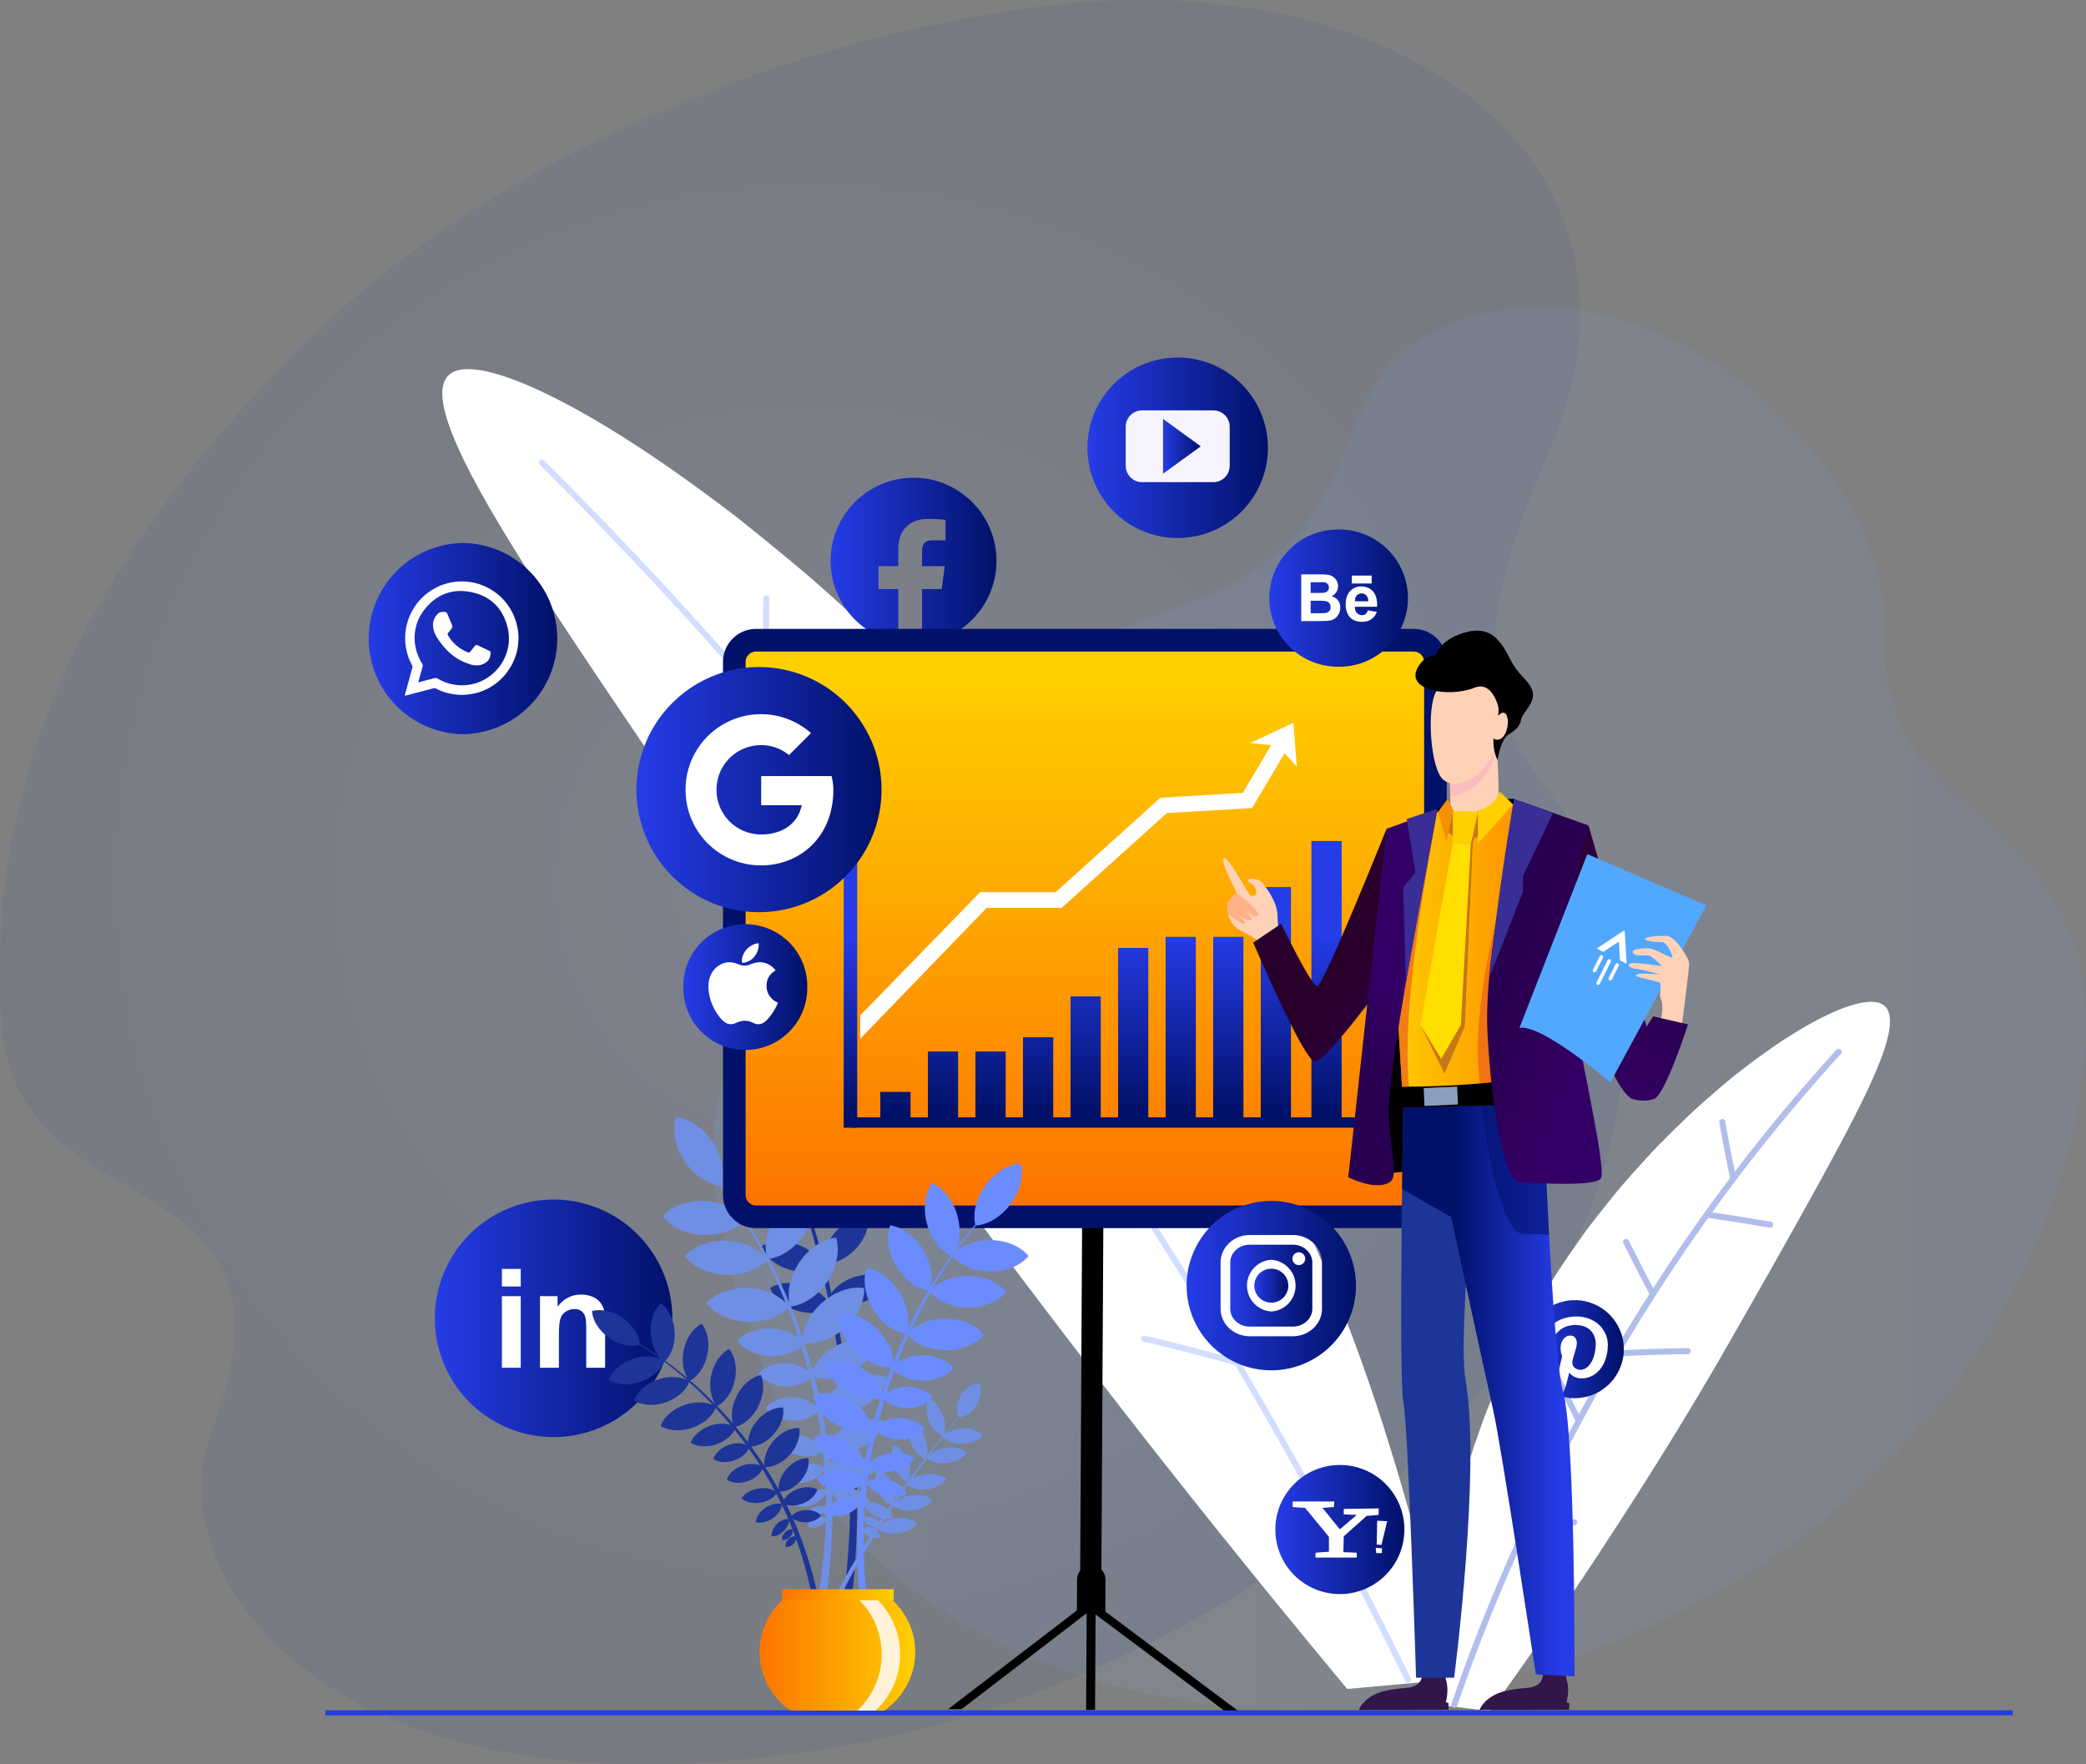 <svg xmlns="http://www.w3.org/2000/svg" width="829.45" height="701.49"><rect width="100%" height="100%" fill="#808080" stroke="none"/><switch><g><linearGradient id="a" gradientUnits="userSpaceOnUse" x1="-455.97" y1="400.98" x2="89.84" y2="400.98" gradientTransform="matrix(-1 0 0 1 373.48 0)"><stop offset="0" stop-color="#7094fb"/><stop offset="1" stop-color="#96ccff"/></linearGradient><path d="M332.94 602.2c-24.09-37.5-66.34-131-42-181.5s2.65-106.02 51-133.49c32.98-18.74 95.7-30.83 142.5-52.5 66.58-30.83 38.17-86.93 95.38-107.22 74.98-26.59 170.61 51.8 169.39 122.86-1.22 70.53 54.7 66.86 75.7 125.36s-25.5 251.99-254.98 298.48c-118.21 23.95-212.9-34.5-237-72z" opacity=".1" fill="url(#a)"/><radialGradient id="b" cx="322.95" cy="350.75" r="337.14" gradientUnits="userSpaceOnUse"><stop offset="0" stop-color="#7094fb"/><stop offset="1" stop-color="#27478b"/></radialGradient><path d="M83.78 570.2C127.1 454.7 5.63 493.27.56 405.6-4.52 317.9 24.42 235 116.22 141.3 208.02 47.6 349.66 6.64 433.4.74c127.94-9 232.3 64.88 181.92 180.2-50.38 115.34 2.66 118.24 23.51 171.2 48.66 191.02-164.44 315.76-295.46 340.6-209.12 39.64-281.2-64.88-259.58-122.55z" opacity=".1" fill="url(#b)"/><path d="M535.7 671.54c-26.62-32-58.58-71.2-93.86-116.74-35.25-45.65-74.25-97.25-115.04-155.85-34.23-49.24-74.42-107.1-105.61-154.51-31.04-47.4-52.54-84.83-43.03-95 9.14-9.8 48.79 8.08 96.59 42.65 5.95 4.32 12.1 8.84 18.29 13.6 6.1 4.86 12.33 9.91 18.62 15.12 12.7 10.31 25.15 21.8 37.76 33.46 6.35 5.8 12.37 12 18.5 18.09 6.07 6.16 12.2 12.27 18.05 18.58 5.84 6.34 11.58 12.7 17.2 19.04l8.34 9.5 7.93 9.62c5.98 7.33 11.8 14.64 17.48 21.92a1171.27 1171.27 0 0123.83 33.12c2.48 3.7 4.88 7.41 7.27 11.1 4.77 7.38 9.4 14.7 13.88 21.97 4.43 7.3 8.55 14.68 12.63 21.91 4 7.28 8.07 14.35 11.65 21.6 3.64 7.2 7.15 14.32 10.53 21.35l4.97 10.49 4.6 10.47c24.18 55.41 41.87 123.53 50.22 164.82l-40.8 3.69z" fill="#fff"/><g fill="none" stroke="#d2ddff" stroke-width="2.4" stroke-linecap="round" stroke-linejoin="round" stroke-miterlimit="10"><path d="M559.84 667.85c-41.93-86.85-97.8-179.74-154.33-259.3a1740.46 1740.46 0 00-190-224.6M303.82 278.96c.43-13.6.87-27.43.87-41.05"/><path d="M326.33 305.54l-21.4 2.62-21.4 3M373.32 364.72l6.37-18.64 6.09-18.65M405.5 408.56a1418.8 1418.8 0 00-49.66-3.44M439.78 458.42a1894.9 1894.9 0 0015.29-48.85M491.28 541.5c-12.2-3.19-24.1-6.42-36.34-9.26"/></g><path d="M592.53 680.35a1760.63 1760.63 0 0043.08-62.4c16-24.42 33.62-52.06 51.6-83.51 15.09-26.43 32.79-57.49 46.3-82.98 13.42-25.48 22.29-45.67 15.86-51.48-6.18-5.6-27.32 3.44-51.59 21.5a354.13 354.13 0 00-9.25 7.12c-3.06 2.55-6.17 5.2-9.3 7.95-6.34 5.41-12.43 11.49-18.6 17.65-3.1 3.06-5.99 6.36-8.95 9.59-2.92 3.27-5.87 6.5-8.65 9.87a580.53 580.53 0 00-8.11 10.13l-3.9 5.06-3.67 5.14a519.17 519.17 0 00-8 11.72 483.34 483.34 0 00-10.61 17.77c-1.09 1.98-2.12 3.98-3.15 5.96a511.69 511.69 0 00-5.93 11.82c-1.86 3.94-3.54 7.92-5.21 11.82-1.63 3.93-3.3 7.74-4.69 11.66-1.42 3.9-2.77 7.75-4.05 11.56l-1.88 5.67-1.66 5.68c-8.73 30.04-12.52 67.23-13.46 89.82l23.82 2.88z" fill="#fff"/><g fill="none" stroke="#b1beeb" stroke-width="2.4" stroke-linecap="round" stroke-linejoin="round" stroke-miterlimit="10"><path d="M578.3 677.82c16-47 39.44-97.05 64.52-139.73a715.65 715.65 0 0188.29-119.86M689.19 468.77a754.54 754.54 0 01-4.35-22.65"/><path d="M678.73 482.95l12.55 1.9 12.6 2.1M657.23 514.6l-5.41-10.42-5.25-10.4M642.82 538.09c9.46-.4 18.76-.78 28.26-.86M627.76 564.87c-4.6-9.05-8.97-18.07-13.37-27.26M605.91 609.59c6.72-1.5 13.27-3.04 20.05-4.35"/></g><path d="M437.88 636.82l-8.43-.53.86-155.22 8.44.53z"/><linearGradient id="c" gradientUnits="userSpaceOnUse" x1="330.17" y1="222.91" x2="396.3" y2="222.91"><stop offset="0" stop-color="#253ce7"/><stop offset="1" stop-color="#011169"/></linearGradient><path d="M363.23 189.93a33.06 33.06 0 00-6.07 65.54v-21.25h-7.83v-9.11h7.83v-6.74c0-3.83 1.07-6.79 3.21-8.9 2.13-2.1 4.99-3.14 8.55-3.14 3.02 0 5.36.14 7.02.39v8.12h-4.8c-1.78 0-2.97.37-3.6 1.1-.62.74-.93 1.84-.93 3.32v5.85h9.05l-1.22 9.11h-7.83v21.67a33.07 33.07 0 00-3.38-65.96z" fill="url(#c)"/><g fill="#1d3599"><path d="M337.7 642.77a292.06 292.06 0 003.06-47.16c-.06-7.87-.5-15.74-1.12-23.58-.6-7.85-1.55-15.66-2.64-23.45a433.02 433.02 0 00-15.8-68.87 317.4 317.4 0 00-7.87-22.22l-.92.38a316.61 316.61 0 017.55 22.23 432.27 432.27 0 0114.88 68.77 371.4 371.4 0 012.34 23.34c.53 7.8.86 15.61.82 23.42a289.25 289.25 0 01-3.61 46.62l3.3.52z"/><path d="M308.75 426.18c4.45 2.68 8 8.37 8.98 15.32.98 6.95-.84 13.4-4.37 17.2-4.45-2.67-8-8.36-8.98-15.3-.99-6.96.84-13.4 4.37-17.22zM334.97 450.14c.54 4.02-1.19 8.96-4.94 12.96-3.75 4-8.56 6.05-12.61 5.77-.55-4.03 1.18-8.97 4.93-12.97s8.57-6.04 12.62-5.76zM316.47 468.97c-3.4 2.2-8.61 2.75-13.83 1.06-5.22-1.7-9.12-5.18-10.59-8.97 3.41-2.2 8.62-2.74 13.83-1.05 5.22 1.69 9.12 5.17 10.59 8.96zM321.76 485.9c-3.4 2.21-8.61 2.76-13.83 1.07s-9.12-5.18-10.59-8.97c3.41-2.2 8.61-2.75 13.83-1.06 5.22 1.7 9.12 5.18 10.59 8.97zM327.09 503.58c-3.4 2.2-8.61 2.75-13.83 1.06-5.22-1.7-9.12-5.18-10.59-8.97 3.4-2.2 8.61-2.74 13.83-1.06 5.22 1.7 9.12 5.18 10.59 8.97zM330.66 520.03c-3.4 2.2-8.61 2.75-13.83 1.06-5.22-1.69-9.12-5.18-10.59-8.96 3.41-2.2 8.62-2.75 13.84-1.06s9.11 5.18 10.58 8.96zM329.18 516.7c3.4 2.2 8.6 2.75 13.83 1.06 5.22-1.69 9.11-5.18 10.58-8.96-3.4-2.2-8.6-2.75-13.83-1.06-5.22 1.69-9.12 5.18-10.58 8.96zM339.75 465.8c.54 4.01-1.18 8.96-4.93 12.96s-8.57 6.04-12.62 5.76c-.54-4.02 1.18-8.96 4.93-12.96s8.57-6.05 12.62-5.77zM345.23 483.58c.54 4.02-1.18 8.96-4.93 12.97-3.75 4-8.57 6.04-12.62 5.76-.55-4.02 1.18-8.96 4.93-12.96s8.57-6.05 12.62-5.77z"/></g><g fill="#6f8fe4"><path d="M268.75 444.15c-1.57 4.96-.47 11.57 3.39 17.43 3.86 5.87 9.49 9.5 14.66 10.02 1.56-4.95.46-11.56-3.4-17.43-3.85-5.86-9.48-9.49-14.65-10.02zM306.32 454.26c-4.85 1.85-9.35 6.82-11.54 13.49-2.2 6.67-1.55 13.33 1.25 17.71 4.86-1.85 9.35-6.82 11.55-13.49 2.2-6.67 1.54-13.33-1.26-17.7zM323.35 473.3c-5.17.5-10.83 4.08-14.72 9.93s-5.04 12.44-3.5 17.4c5.17-.5 10.82-4.08 14.72-9.93 3.89-5.84 5.03-12.44 3.5-17.4zM332.47 492.12c-5.17.5-10.83 4.09-14.72 9.93-3.9 5.84-5.04 12.44-3.5 17.41 5.17-.5 10.82-4.09 14.72-9.93s5.03-12.44 3.5-17.4zM348.53 533.7c-4.24-1.88-10.22-1.56-15.8 1.27-5.6 2.83-9.39 7.47-10.37 12 4.24 1.89 10.21 1.57 15.8-1.26s9.38-7.47 10.37-12zM352.75 547.7c-4.24-1.9-10.22-1.58-15.81 1.25-5.6 2.84-9.38 7.47-10.36 12 4.23 1.9 10.21 1.58 15.8-1.25 5.6-2.84 9.38-7.47 10.37-12zM351.35 565.31c-3.63-1.61-8.75-1.34-13.55 1.09s-8.04 6.4-8.88 10.28c3.63 1.62 8.76 1.35 13.55-1.08s8.04-6.4 8.88-10.29zM349.55 583.55c-2.09-2.58-6.02-4.34-10.53-4.37s-8.47 1.66-10.6 4.2c2.09 2.59 6.02 4.35 10.53 4.38 4.52.03 8.47-1.66 10.6-4.2zM346.1 597.8c-.92-2.48-3.46-4.82-6.88-6-3.42-1.19-6.85-.91-9.12.48.93 2.5 3.46 4.83 6.88 6.02s6.86.9 9.13-.5z"/><path d="M263.46 483.56c3.1 4.17 9.1 7.14 16.12 7.44 7.01.3 13.25-2.15 16.7-6.03-3.1-4.17-9.11-7.14-16.12-7.44-7.02-.3-13.26 2.15-16.7 6.03zM272.26 499.43c3.1 4.17 9.1 7.14 16.12 7.44 7.01.3 13.25-2.14 16.7-6.03-3.1-4.17-9.1-7.14-16.12-7.44-7.02-.3-13.25 2.15-16.7 6.03zM280.93 518.14c3.1 4.17 9.11 7.14 16.13 7.44 7.01.3 13.25-2.15 16.7-6.03-3.1-4.17-9.11-7.14-16.13-7.44-7.01-.3-13.25 2.15-16.7 6.03zM293.14 533.13c2.53 3.39 7.41 5.8 13.12 6.05 5.7.25 10.77-1.74 13.58-4.9-2.52-3.4-7.4-5.81-13.11-6.05-5.7-.25-10.78 1.74-13.59 4.9zM301.57 546.17c2.04 2.84 5.98 4.87 10.59 5.07 4.6.2 8.7-1.49 10.98-4.15-2.04-2.84-5.98-4.87-10.59-5.06-4.6-.2-8.7 1.48-10.98 4.14zM304.32 559.75c2.04 2.84 5.98 4.87 10.59 5.06 4.6.2 8.7-1.48 10.98-4.14-2.04-2.85-5.98-4.87-10.59-5.07s-8.7 1.49-10.98 4.14zM308.16 572.56c1.46 2.76 4.82 5.13 9.05 6.06s8.27.17 10.76-1.73c-1.47-2.76-4.82-5.13-9.06-6.06-4.23-.92-8.27-.16-10.75 1.73zM310.73 587.8c2.21 1.7 5.78 2.37 9.5 1.53s6.66-3 7.92-5.48c-2.21-1.69-5.78-2.36-9.5-1.51-3.73.84-6.66 2.99-7.92 5.47zM316.1 598.43c1.9.96 4.68.95 7.36-.21 2.68-1.17 4.58-3.2 5.18-5.24-1.9-.96-4.68-.95-7.36.21-2.68 1.16-4.58 3.2-5.18 5.24zM320.83 602.52c1.22.71 2.96.8 4.6.08a5.16 5.16 0 003.07-3.4 5.16 5.16 0 00-4.6-.09 5.16 5.16 0 00-3.06 3.41zM321.17 606.86c1.22.7 2.95.8 4.6.08a5.16 5.16 0 003.06-3.41 5.17 5.17 0 00-4.59-.09 5.17 5.17 0 00-3.07 3.42z"/><path d="M343.61 512.17c-5.13-.84-11.51 1.18-16.77 5.83s-8.05 10.74-7.84 15.93c5.13.85 11.51-1.18 16.77-5.83s8.05-10.74 7.84-15.93z"/><path d="M328.38 599.85c-.1 10.73-.98 21.43-2.6 32.02h3.15a226.81 226.81 0 002.07-32.03 217.84 217.84 0 00-5.65-46.37 229.15 229.15 0 00-6.49-22.44 231.23 231.23 0 00-8.81-21.6 218.55 218.55 0 00-11-20.57 163.75 163.75 0 00-13.34-19.11l-.35.3a163.22 163.22 0 0112.99 19.23 217.13 217.13 0 0110.62 20.64 229.75 229.75 0 018.43 21.61 227.32 227.32 0 016.09 22.36 215.65 215.65 0 014.89 45.96z"/></g><linearGradient id="d" gradientUnits="userSpaceOnUse" x1="431.37" y1="268.96" x2="431.37" y2="479.05"><stop offset="0" stop-color="#ffcf00"/><stop offset="1" stop-color="#fd7400"/></linearGradient><path d="M300.64 483.8a8.68 8.68 0 01-8.66-8.66V263.22a8.68 8.68 0 018.66-8.66H562.1a8.68 8.68 0 018.66 8.66v211.92a8.68 8.68 0 01-8.66 8.67H300.64z" fill="url(#d)"/><path d="M562.09 259.06c2.3 0 4.17 1.87 4.17 4.16v211.92c0 2.3-1.87 4.17-4.17 4.17H300.64a4.17 4.17 0 01-4.16-4.17V263.22c0-2.3 1.86-4.16 4.16-4.16H562.1m0-9H300.64c-7.27 0-13.16 5.9-13.16 13.16v211.92c0 7.27 5.9 13.17 13.16 13.17H562.1c7.27 0 13.16-5.9 13.16-13.17V263.22c0-7.27-5.89-13.16-13.16-13.16z" fill="#02126a"/><linearGradient id="e" gradientUnits="userSpaceOnUse" x1="338.17" y1="371.7" x2="338.17" y2="441.95"><stop offset="0" stop-color="#253ce7"/><stop offset="1" stop-color="#011169"/></linearGradient><path fill="url(#e)" d="M335.48 302.48h5.37v145.9h-5.37z"/><linearGradient id="f" gradientUnits="userSpaceOnUse" x1="441.06" y1="371.69" x2="441.06" y2="441.95"><stop offset="0" stop-color="#253ce7"/><stop offset="1" stop-color="#011169"/></linearGradient><path fill="url(#f)" d="M338.17 444.26h205.78v4.12H338.17z"/><linearGradient id="g" gradientUnits="userSpaceOnUse" x1="527.46" y1="371.7" x2="527.46" y2="441.95"><stop offset="0" stop-color="#253ce7"/><stop offset="1" stop-color="#011169"/></linearGradient><path fill="url(#g)" d="M521.45 334.39h12.02v113.56h-12.02z"/><linearGradient id="h" gradientUnits="userSpaceOnUse" x1="507.31" y1="371.7" x2="507.31" y2="441.95"><stop offset="0" stop-color="#253ce7"/><stop offset="1" stop-color="#011169"/></linearGradient><path fill="url(#h)" d="M501.31 352.7h12.02v95.25h-12.02z"/><linearGradient id="i" gradientUnits="userSpaceOnUse" x1="488.4" y1="371.7" x2="488.4" y2="441.95"><stop offset="0" stop-color="#253ce7"/><stop offset="1" stop-color="#011169"/></linearGradient><path fill="url(#i)" d="M482.4 372.5h12.02v75.45H482.4z"/><linearGradient id="j" gradientUnits="userSpaceOnUse" x1="469.5" y1="371.7" x2="469.5" y2="441.95"><stop offset="0" stop-color="#253ce7"/><stop offset="1" stop-color="#011169"/></linearGradient><path fill="url(#j)" d="M463.49 372.5h12.02v75.45h-12.02z"/><linearGradient id="k" gradientUnits="userSpaceOnUse" x1="450.59" y1="371.69" x2="450.59" y2="441.95"><stop offset="0" stop-color="#253ce7"/><stop offset="1" stop-color="#011169"/></linearGradient><path fill="url(#k)" d="M444.58 376.89h12.02v71.06h-12.02z"/><linearGradient id="l" gradientUnits="userSpaceOnUse" x1="431.68" y1="371.69" x2="431.68" y2="441.95"><stop offset="0" stop-color="#253ce7"/><stop offset="1" stop-color="#011169"/></linearGradient><path fill="url(#l)" d="M425.67 396.17h12.02v51.77h-12.02z"/><linearGradient id="m" gradientUnits="userSpaceOnUse" x1="412.77" y1="371.7" x2="412.77" y2="441.95"><stop offset="0" stop-color="#253ce7"/><stop offset="1" stop-color="#011169"/></linearGradient><path fill="url(#m)" d="M406.77 412.42h12.02v35.53h-12.02z"/><linearGradient id="n" gradientUnits="userSpaceOnUse" x1="393.87" y1="371.7" x2="393.87" y2="441.95"><stop offset="0" stop-color="#253ce7"/><stop offset="1" stop-color="#011169"/></linearGradient><path fill="url(#n)" d="M387.86 418.09h12.02v29.86h-12.02z"/><linearGradient id="o" gradientUnits="userSpaceOnUse" x1="374.96" y1="371.7" x2="374.96" y2="441.95"><stop offset="0" stop-color="#253ce7"/><stop offset="1" stop-color="#011169"/></linearGradient><path fill="url(#o)" d="M368.95 418.09h12.02v29.86h-12.02z"/><linearGradient id="p" gradientUnits="userSpaceOnUse" x1="356.05" y1="371.7" x2="356.05" y2="441.95"><stop offset="0" stop-color="#253ce7"/><stop offset="1" stop-color="#011169"/></linearGradient><path fill="url(#p)" d="M350.04 434.13h12.02v13.82h-12.02z"/><path fill="#fff" d="M515.65 304.9l-4.83-5.48-12.98 21.87-33.85 1.98-41.84 37.7h-29.8l-50.3 52.06v-9.3l47.67-49h30.04l41.68-37.55 32.73-1.92 11.29-19.03-8.42-.8 17.27-8z"/><path d="M382.31 679.6l49.78-38.16-.22 38.44 3.55.02.21-37.98 51.17 38.27 5.46.02-55.79-41.71-1.16 1.16-3.21-.02v.32l-1.52-1.47L377 679.58z"/><path d="M439.5 641.16l-11.3-.06.06-13.08a5.65 5.65 0 1111.31.06l-.06 13.08z"/><g><linearGradient id="q" gradientUnits="userSpaceOnUse" x1="507.14" y1="608.16" x2="558.42" y2="608.16"><stop offset="0" stop-color="#253ce7"/><stop offset="1" stop-color="#011169"/></linearGradient><path d="M558.42 608.15a25.66 25.66 0 01-25.64 25.67 25.66 25.66 0 010-51.33 25.63 25.63 0 0125.64 25.66z" fill="url(#q)"/><g fill-rule="evenodd" clip-rule="evenodd" fill="#fff"><path d="M548.21 599.9c0-.1-.03-.13-.14-.13l-2.05.03c-3.2.04-6.41.07-9.57.13-.7 0-1.34.03-2.02.06-.12 0-.12.04-.12.11v1.92c0 .05 0 .12.12.13.39 0 .8.04 1.2.06l3.66.12.18.02c-.1.08-.18.13-.21.19l-6.34 5.38c-.18.18-.16.18-.31-.02-1.82-2.24-3.65-4.5-5.46-6.77-.43-.49-.85-1.03-1.3-1.55.07 0 .08-.04.08-.04.68-.05 1.4-.14 2.1-.15.74-.07 1.47-.13 2.24-.16.1 0 .14-.04.14-.16.04-.63.07-1.28.17-1.91.02-.1 0-.16-.13-.16h-16.31c-.1 0-.14.05-.14.16v1.86c0 .21 0 .21.2.21l4.6.31c.11 0 .18.07.25.14l4 4.87c1.75 2.14 3.53 4.26 5.27 6.39.07.1.1.15.1.26V616.81c0 .12 0 .16-.1.17a47 47 0 01-2.32.16c-.9.07-1.86.14-2.77.24-.12 0-.15.03-.15.16v1.59c0 .18-.02.18.19.18h16.09c.09 0 .12-.03.12-.11v-1.71c0-.08-.01-.1-.08-.1-.28 0-.53-.04-.73-.04-1.47-.1-2.91-.14-4.36-.18-.14-.02-.14-.03-.14-.17l.14-6.05c0-.08 0-.12.09-.19.71-.6 1.44-1.23 2.1-1.86l6.85-6.1c.09-.06.12-.1.23-.1.35-.03.66-.05.98-.05 1.2-.1 2.33-.18 3.55-.3.07 0 .1-.04.1-.14-.03-.77-.03-1.53 0-2.3zM551.56 604.86c0 .14-.04.3-.07.41l-1.03 4.22c-.38 1.6-.78 3.19-1.15 4.78 0 .03-.02.03-.05.03l-1.69-.18h-.1c-.05 0-.06 0-.06-.05v-.61c.04-.19.04-.35.04-.54.02-.52.03-1.08.03-1.63 0-.58.04-1.2.04-1.79l.01-1.75c.02-.6.04-1.2.04-1.8.02-.41.03-.81.03-1.23 0-.06.02-.06.06-.06.33.02.7.02 1.04.06l.63.03c.4 0 .82.04 1.24.07.26 0 .54 0 .81.02h.18v.02zM548.35 617.52h-1.08c-.03 0-.05-.01-.05-.05-.02-.37-.05-.68-.1-1.03-.04-.33-.07-.66-.07-1 0-.03 0-.03.03-.03.16.04.37.04.54.05.26.02.52.06.77.07.28.02.6.04.87.08h.2c.04 0 .04 0 .04.05v1.8c0 .06 0 .06-.03.06h-1.12z"/></g></g><linearGradient id="r" gradientUnits="userSpaceOnUse" x1="606.67" y1="536.45" x2="645.67" y2="536.45"><stop offset="0" stop-color="#253ce7"/><stop offset="1" stop-color="#011169"/></linearGradient><path d="M618.86 525.62c-.09.03-.17.08-.25.13-.4.22-.75.53-1.11.8l-.45.4a.4.4 0 00-.14.13c-.02 0-.05.03-.05.06-.14.08-.25.2-.36.3a.8.8 0 01-.23.23c-.08 0-.13.08-.16.16-.11.11-.22.2-.3.34-.17.22-.37.42-.56.63-.09.14-.17.31-.25.4-.03.08-.09.1-.14.03.08.14-.03.16-.06.22a.8.8 0 01-.2.33c0 .05 0 .11-.05.05-.03 0-.03.03-.03.03.06.06 0 .11-.02.2a4.25 4.25 0 00-.61 1.17c-.06.15-.14.32-.2.52-.11.3-.22.61-.3.9-.06.2-.14.46-.17.65l-.17.8c-.02.17-.05.4-.05.54 0 .25 0 .5-.06.69-.03.08 0 .17 0 .25 0 .36.03.72.06 1.13.03.37.08.7.14 1.1.08.35.14.74.27 1.07.06.17.11.39.17.52v.12l.36.75c.14.28.28.53.44.8.14.17.25.36.42.5.11.17.22.28.36.42l.11.09c.17.2.39.35.61.49l.14.12c.11.05.2.08.3.14.09.08.17.14.28.16.2.11.37.28.62.22.05.06.13.06.22 0 .33-.06.47-.33.55-.64l.17-.55c.03-.17.08-.33.1-.5.04-.14.1-.27.12-.44.08-.28.08-.48 0-.72a.63.63 0 00-.2-.28c-.08-.03-.08-.14-.16-.2-.14-.17-.3-.36-.42-.58l-.05-.08v-.03c-.17-.25-.28-.5-.36-.75l-.03-.05a5.24 5.24 0 01-.3-1.26c-.03-.46-.09-.9-.03-1.35 0-.31.02-.59.05-.9.06-.47.17-.96.3-1.49.12-.33.29-.75.42-1.14.23-.39.42-.86.7-1.22.11-.17.22-.34.3-.5.11-.11.23-.3.34-.4.27-.3.52-.6.8-.82.2-.14.4-.34.58-.53.25-.2.5-.36.75-.5l.61-.36c.03 0 .06 0 .09-.06.08 0 .14-.06.22-.1l.8-.34c.14-.03.31-.08.48-.14.27-.1.55-.14.83-.2.22-.05.44-.08.64-.14.14 0 .25 0 .36-.02.36-.06.7-.11 1.02-.11h.5c.12.05.2 0 .28 0 .11 0 .22.05.36.02 0 .03.06.03.11.03.06.06.09 0 .14 0 .14 0 .28.08.45.08.08 0 .16.03.27.03h.09c.05.06.08.06.1.06.15 0 .28.05.4.05l.1.03c.15.06.26.06.4.09.02.02.08.08.13.02.23.12.45.17.65.26.47.19.88.41 1.27.66.25.17.47.34.67.52.2.12.38.31.55.5.36.35.67.79.92 1.25.14.2.25.4.33.68.17.3.25.63.36.97.11.35.17.72.23 1.08.05.44.08.94.08 1.4-.03.32 0 .68-.06.99-.02.41-.06.86-.14 1.3v.14c-.08.16-.05.33-.1.47a13.31 13.31 0 01-1 3.27c-.03.14-.09.26-.17.4-.12.27-.3.55-.48.86-.19.3-.44.6-.69.9l-.56.59c-.16.09-.33.25-.47.37-.39.24-.75.44-1.16.6-.36.12-.73.17-1.09.23-.27 0-.55 0-.8-.06-.08-.05-.17-.05-.25-.05-.08 0-.17-.03-.22-.03-.17-.06-.3-.14-.45-.25-.25-.06-.47-.2-.66-.4-.2-.16-.4-.32-.53-.55-.06-.1-.14-.19-.2-.33-.05-.16-.13-.3-.19-.47a3.5 3.5 0 01.06-1.86c.08-.4.2-.78.3-1.14.03-.2.09-.36.14-.55.11-.28.2-.5.25-.78l.2-.65c0-.1.05-.21.1-.35.1-.34.17-.64.28-.97.11-.37.17-.75.25-1.09.09-.46.14-.9.11-1.35a3.4 3.4 0 00-.22-1.06 2.27 2.27 0 00-1.03-1.34c-.13-.1-.33-.16-.5-.22-.33-.1-.72-.13-1.13-.1-.45.03-.92.16-1.34.41-.1.05-.22.11-.33.2-.25.19-.47.43-.7.71-.13.15-.24.34-.38.48a6.46 6.46 0 00-.78 3.85l.11 1 .4 1.34c.02 0 .05 0 .05.06.03.05.03.1 0 .19v.03a.78.78 0 00-.06.22c-.03.11-.05.25-.05.36-.06.03-.06.08-.06.14-.03.08-.03.2-.08.3-.03.08-.03.17-.03.2 0 0 0 .02-.03.05v.17a.32.32 0 00-.08.2c-.03.05-.03.1-.03.16-.03.15-.08.36-.14.5 0 .06-.08.11-.03.17.03 0 .03 0 0 .05l-.02.12c-.03.05-.03.14-.06.19-.03.06-.03.11-.05.11v.19c0 .03 0 .03-.03.06-.03 0-.03.08-.03.14 0 .1-.06.17-.06.25-.02.03-.02.08-.02.08-.03.06-.03.17-.06.22v.07c-.05.27-.14.55-.2.83-.05.21-.1.49-.19.75-.02.19-.08.41-.14.6l-.1.45c0 .08-.03.13-.03.2-.11.3-.14.6-.23.9-.08.34-.13.62-.22.92-.08.34-.16.73-.25 1.06-.05.3-.14.59-.22.91l-.08.54c-.09.24-.09.52-.11.8-.09.3-.09.55-.09.89-.03.27-.05.63-.05.9s-.03.54 0 .79c.02.1 0 .25.02.35 0 .06-.05.12-.1.06-.15-.08-.31-.13-.45-.21-.28-.12-.56-.31-.86-.42a1.7 1.7 0 00-.39-.23c-.22-.1-.42-.24-.64-.38-.14-.1-.28-.17-.41-.25-.11-.09-.25-.15-.36-.29-.2-.14-.37-.3-.56-.38l-.67-.53a5.4 5.4 0 01-.75-.67c-.13-.1-.25-.19-.36-.3-.08-.14-.2-.16-.27-.27 0-.06-.03-.06-.09-.03v-.03l-.27-.28c-.09-.09-.17-.2-.23-.28l-.02-.05c-.17-.14-.31-.28-.42-.45a1.8 1.8 0 01-.36-.44c-.06-.02-.08-.05-.14-.11-.06-.08-.11-.2-.2-.31-.13-.1-.22-.25-.33-.36l-.02-.13c-.03 0-.06-.06-.06-.1-.11-.07-.17-.21-.25-.32-.03 0-.03-.06-.06-.06 0-.06-.02-.06-.05-.08-.08-.09-.17-.26-.22-.3l-.2-.34c-.03-.03-.03-.08-.03-.08-.1-.06-.13-.26-.22-.34-.08-.14-.16-.24-.25-.38a.6.6 0 00-.1-.26c0-.05-.04-.05-.06-.08l-.25-.52c-.03-.06-.03-.11-.06-.11-.06-.06-.06-.12-.06-.15 0-.05-.1-.1-.1-.19a.22.22 0 01-.06-.14c-.03-.06-.03-.1-.03-.1a1.38 1.38 0 01-.17-.34c0-.06-.03-.1-.03-.11-.05-.03-.02-.06-.02-.06l-.03-.08v-.03c-.05-.06-.08-.17-.16-.3 0-.06.05-.08-.03-.06v-.02c.03-.07.03-.14-.09-.23v-.03c0-.03-.02-.03-.02-.08-.06-.03-.03-.06-.06-.11 0 0 0-.06-.03-.06a.5.5 0 00-.05-.2c0-.05 0-.08-.06-.08-.03-.03-.03-.1-.03-.16 0-.03 0-.05-.02-.08 0-.03-.03-.03-.03-.1 0-.04 0-.1-.03-.13-.03-.05-.03-.11-.05-.17 0-.05-.03-.05-.03-.08a.84.84 0 00-.08-.28c0-.05 0-.1-.03-.13l-.06-.17a.79.79 0 00-.05-.25l-.09-.39c.03-.02-.02-.08-.02-.13v-.15s-.03-.02-.03-.08a.56.56 0 01-.06-.22c0-.03 0-.09-.02-.14-.06-.23-.09-.42-.12-.61v-.1l-.02-.13c.02-.05 0-.16-.03-.19v-.2c-.03-.05 0-.07-.03-.13v-.2c-.03 0-.03 0-.03-.02.03-.09.03-.14.03-.23-.03 0-.03 0-.03-.03 0-.02 0-.08-.02-.08v-.06-.14-.21c.02-.11 0-.17 0-.25-.03-.34-.03-.61-.06-.9v-.19c.06-.17.03-.35.03-.55 0-.14.03-.28.03-.39 0-.06.02-.12 0-.2v-.2c.02-.01.02-.07.02-.13v-.05c.03-.03.03-.06.03-.11 0-.09 0-.14.03-.26 0-.08 0-.17.03-.3.05-.05 0-.14.02-.2.06-.53.17-1.02.25-1.53.09-.38.17-.77.3-1.1.04-.11.04-.22.06-.28.03-.05 0-.14.09-.17.03 0 0 0 0 0 0-.25.14-.44.2-.6.08-.34.19-.7.35-.98.09-.28.22-.5.3-.72.15-.33.29-.6.42-.91.12-.2.25-.4.37-.65l.38-.66c.14-.23.3-.44.48-.7.14-.27.38-.53.52-.77.06-.11.14-.17.2-.25.1-.06.2-.23.3-.34.17-.21.4-.44.59-.66.13-.17.3-.36.47-.5a10.05 10.05 0 011.33-1.25c.25-.28.53-.47.78-.7.3-.24.6-.47.91-.65l.2-.1c.27-.24.58-.38.88-.58.14-.08.34-.17.48-.27.27-.17.58-.31.86-.45l.69-.32c.22-.12.42-.2.64-.26.22-.08.42-.2.67-.28l.66-.25c.3-.06.56-.13.83-.2.25-.04.5-.13.75-.21.23-.06.48-.14.73-.14.22-.03.38-.09.6-.1.14 0 .26-.04.4-.07.1-.06.24 0 .36-.06l1.33-.08h.7c.24-.03.5-.03.74-.03.3.03.64.03.94.1h.11l.84.01c.39.06.77.14 1.16.23.28.03.56.08.8.14.2.08.4.1.57.17.27.08.52.17.8.19.17.03.33.11.5.2.17.02.3.1.47.1.09.06.11.17.17.14.05-.03.1 0 .14.06.22.05.44.14.64.22.16.06.33.12.5.23.08.03.19.03.3.13.22.14.47.22.72.33.03.06.09.09.11.09.42.22.81.48 1.2.72.22.11.44.28.66.45.4.27.78.55 1.17.86.25.22.53.41.75.66.2.17.39.34.55.52.17.14.34.31.5.48.23.25.45.47.64.75.2.2.4.39.56.63.14.17.3.34.41.59.25.3.56.7.75 1.09.23.38.45.66.64 1.04.11.2.22.4.33.68.14.24.28.52.4.8.1.27.24.55.33.8.05.09.08.2.1.3.15.23.2.48.28.76.09.23.17.47.25.75.03.1.03.22.09.3.14.56.25 1.11.36 1.64.03.33.08.7.14 1 .02.28.05.53.05.78 0 .22.03.44.03.61.03.5.03.97.03 1.48 0 .35-.03.74-.06 1.07-.03.25-.05.5-.05.7-.03.22-.06.47-.11.66 0 .23-.06.44-.12.67-.05.28-.1.58-.16.83-.06.2-.11.34-.11.5-.11.16-.14.4-.2.58-.08.29-.19.58-.3.89l-.25.67c-.06.22-.14.39-.22.53-.11.2-.17.44-.25.63-.11.2-.23.43-.3.61-.07.11-.15.2-.2.3-.06.1-.14.24-.17.35-.03.05-.08.1-.1.18-.15.26-.34.54-.48.82-.11.18-.25.32-.36.49-.11.17-.25.28-.3.5 0 0-.04 0-.04.05-.02 0-.02.06-.05.06-.22.31-.42.59-.64.83-.11.03-.14.1-.22.14-.2.28-.4.54-.61.73-.11.1-.2.2-.23.27-.02 0-.05 0-.08.06 0 0-.03.06-.05 0 0 0-.06 0-.06.06.03.08-.08.14-.14.19-.08.09-.2.17-.25.28-.22.2-.44.36-.7.55-.19.23-.44.4-.69.58-.19.17-.41.37-.66.5-.14.12-.28.29-.47.33-.06.03-.12.1-.17.1-.06.1-.11.16-.2.21-.44.26-.88.5-1.35.75-.5.25-.98.5-1.48.7-.3.13-.6.27-.91.39-.28.1-.58.16-.9.28l-.18.08c-.36.08-.73.22-1.09.27a45.1 45.1 0 01-2.36.42c-.36.06-.75.1-1.13.1-.48 0-.95.07-1.42.07h-.14c-.08-.06-.2-.06-.3-.06h-.09c-.3 0-.6 0-.92-.05-.22-.03-.41-.06-.63-.06a5.5 5.5 0 00-.59-.11l-.58-.08c-.17-.03-.33-.03-.5-.12-.1-.05-.25-.05-.39-.08-.28-.06-.5-.1-.77-.17-.03-.06-.09-.06-.12-.08-.1 0-.13-.02-.08-.11 0-.02.03-.08.06-.08.02-.06.02-.06.05-.08h-.02c.1-.12.16-.26.25-.4a12.57 12.57 0 001.1-2.27c.17-.33.34-.77.42-1.19.03-.06.03-.09.06-.12l.14-.5c.05-.16.08-.3.14-.44l.16-.75c.08-.25.14-.5.2-.77l.22-.81c.06-.22.14-.48.16-.72.06-.17.09-.28.12-.42.05-.14.08-.28.1-.44.03-.08.12-.17.1-.33.1.19.18.3.32.43.06.03.09.1.14.14.4.43.84.73 1.3 1 .23.12.45.2.67.31.11.06.23.06.34.12.3.1.6.22.94.25a3 3 0 00.67.05c.36.06.72 0 1.08 0h.05c.31 0 .59-.05.92-.08.28-.06.56-.11.83-.22.28-.06.59-.17.86-.26.2-.1.42-.17.61-.25.3-.16.59-.27.84-.47.39-.19.75-.5 1.08-.74.42-.31.8-.68 1.16-1.1.09-.1.17-.19.25-.24.12-.1.2-.27.28-.38.03-.03.06-.03.06-.06.05-.03.05-.06.05-.08l.45-.59.02-.09c.12-.16.2-.27.28-.44.06-.03.06-.05.06-.11.08-.14.16-.25.25-.38.02 0 .02-.03.02-.07.14-.3.28-.55.4-.85.05-.03.08-.03.08.02 0-.06-.03-.06-.03-.1.08-.25.2-.5.28-.76h.02c.06 0 .06 0 .11.03-.02-.03-.1-.09-.05-.16.1-.34.2-.59.28-.92.1-.33.19-.67.25-1.02.02-.06.02-.15.05-.23s.03-.2.09-.28c.02-.08.02-.14 0-.2 0-.02 0-.05.02-.07 0 0 0-.06.03-.06h.03v.03c0-.05-.03-.08-.03-.11.03-.17.06-.28.06-.45.02 0 0-.03.02-.06v-.1c.03-.05.03-.08.03-.11v-.08l.03-.12c0-.02-.03-.11 0-.14.03-.1.03-.19.03-.3v-.06c.02-.06.02-.1.02-.2v-.07-.2c.03-.48.09-.94.09-1.39-.06-.3-.06-.58-.09-.83-.02-.36-.08-.75-.14-1.06-.02-.16-.08-.36-.1-.5 0-.05 0-.08-.06-.14v-.02c.05-.09-.03-.09-.06-.14a4.1 4.1 0 00-.22-.72c-.03-.06.03-.12-.06-.2-.05-.03-.05-.08-.08-.17-.05-.1-.08-.21-.14-.3a4.7 4.7 0 00-.47-.91 7.54 7.54 0 00-.64-1.03 4.72 4.72 0 00-.75-.97c-.03-.06-.08-.09-.14-.12 0-.05 0-.05-.03-.05-.19-.23-.36-.4-.58-.61l-.17-.17c-.22-.14-.44-.39-.63-.52-.23-.14-.42-.31-.64-.42-.23-.2-.48-.36-.73-.47-.02-.03-.08-.03-.1-.03-.37-.2-.76-.42-1.14-.59-.36-.14-.75-.3-1.17-.44-.33-.11-.67-.16-1.03-.28-.33-.08-.66-.14-1-.19-.22 0-.44-.06-.69-.11h-.22c-.11 0-.2-.03-.3-.03-.17-.02-.34-.02-.5-.02h-1.42c-.08 0-.17 0-.28.02h-.08c-.11 0-.22 0-.33.03-.06.06-.12 0-.17.06-.06-.06-.11 0-.17 0h-.1c-.15 0-.2 0-.29.05-.08 0-.19 0-.25.05h-.2c-.07.03-.18.03-.3.06h-.22c-.03.03-.08.03-.1.03-.26.05-.5.14-.76.2h-.19c-.06 0-.06.02-.11.05h-.06c-.03-.03-.08 0-.14.06h-.02l-.06.02c-.06.03-.11.03-.17.03-.39.17-.75.3-1.14.42-.16.06-.27.16-.44.16l-.64.34-.64.33c-.02.03-.05.06-.08.06-.08.05-.16.1-.25.19z" fill-rule="evenodd" clip-rule="evenodd" fill="url(#r)"/><path d="M621.24 431.42c-1.14-5.81-2.33-11.74-3.41-17.34-3.67-3.3-8.12-6.58-11.34-6.58-6.53 0-12.3 1.17-12.3 1.17l27.05 22.75z" opacity=".57" fill="#262943"/><g><linearGradient id="s" gradientUnits="userSpaceOnUse" x1="505.21" y1="237.81" x2="559.83" y2="237.81"><stop offset="0" stop-color="#253ce7"/><stop offset="1" stop-color="#011169"/></linearGradient><path d="M559.83 237.8a27.3 27.3 0 01-27.3 27.3 27.29 27.29 0 110-54.57 27.3 27.3 0 0127.3 27.27z" fill="url(#s)"/><g><g fill="#fff"><path d="M517.4 228.37h7.44c1.46 0 2.56.07 3.26.2.75.1 1.38.37 1.93.75.57.41 1.08.92 1.45 1.55a4.4 4.4 0 01-2.06 6.2 4.43 4.43 0 013.5 4.5 5.47 5.47 0 01-2.14 4.37c-.7.48-1.54.79-2.55.87-.61.07-2.1.11-4.49.14h-6.34v-18.58zm3.75 3.12v4.27h2.44c1.49 0 2.39-.02 2.76-.07a2.6 2.6 0 001.49-.65c.4-.38.57-.85.57-1.45a2 2 0 00-.5-1.4c-.3-.35-.77-.59-1.4-.66-.38-.04-1.43-.04-3.19-.04h-2.17zm0 7.36v4.96h3.49c1.34 0 2.21-.02 2.58-.1.53-.1.97-.38 1.34-.73.33-.4.53-.95.53-1.58 0-.57-.15-1.03-.42-1.42a2.2 2.2 0 00-1.18-.86c-.48-.18-1.6-.27-3.31-.27h-3.03zM543.89 242.67l3.55.6a5.7 5.7 0 01-2.2 2.97c-.96.66-2.18 1-3.67 1-2.33 0-4.04-.78-5.18-2.29a7.6 7.6 0 01-1.31-4.62c0-2.22.57-3.97 1.7-5.22a5.8 5.8 0 014.46-1.93c2 0 3.57.68 4.73 1.99 1.14 1.34 1.71 3.35 1.62 6.07h-8.88c0 1.05.27 1.9.88 2.48.53.57 1.2.88 2.02.88.53 0 1.05-.18 1.4-.46.4-.33.66-.81.88-1.47zm.17-3.6c0-1.02-.26-1.81-.79-2.34a2.56 2.56 0 00-3.77.04c-.52.55-.74 1.34-.74 2.3h5.3z"/></g><path d="M537.53 232.01v-3.15h7.9V232h-7.9z" fill="#fff"/></g></g><g><linearGradient id="t" gradientUnits="userSpaceOnUse" x1="432.42" y1="177.45" x2="504.16" y2="177.45"><stop offset="0" stop-color="#253ce7"/><stop offset="1" stop-color="#011169"/></linearGradient><path d="M504.15 177.47a35.88 35.88 0 11-71.75-.06 35.88 35.88 0 0171.75.06z" fill="url(#t)"/><g><path d="M488.96 185.21c0 3.6-2.9 6.5-6.53 6.5h-28.28a6.52 6.52 0 01-6.54-6.5V169.7a6.5 6.5 0 016.54-6.52h28.28a6.5 6.5 0 016.53 6.52v15.52z" fill="#f8f4ff"/><linearGradient id="u" gradientUnits="userSpaceOnUse" x1="462.45" y1="177.45" x2="477.45" y2="177.45"><stop offset="0" stop-color="#253ce7"/><stop offset="1" stop-color="#011169"/></linearGradient><path fill="url(#u)" d="M477.45 177.47l-15 10.87v-21.78z"/></g></g><g><linearGradient id="v" gradientUnits="userSpaceOnUse" x1="145.58" y1="253.91" x2="221.57" y2="253.91"><stop offset="0" stop-color="#253ce7"/><stop offset="1" stop-color="#011169"/></linearGradient><path d="M221.57 253.9c0 20.97-17.01 38.01-38 38.01a38.02 38.02 0 010-76.01c20.99 0 38 17 38 38z" fill="url(#v)"/><g fill-rule="evenodd" clip-rule="evenodd" fill="#fff"><path d="M205.55 248.59a22.5 22.5 0 00-26.34-16.97 22.56 22.56 0 00-15.36 32.9c.17.38.2.65.1 1.02-.98 3.52-1.92 7.03-2.89 10.54-.15.6-.15.6.42.44 3.66-.94 7.3-1.9 10.94-2.87.3-.09.55-.05.8.06a22.29 22.29 0 0014.85 2.13c12.37-2.39 20.46-15 17.48-27.25zm-18.84 23.65a18.97 18.97 0 01-12.74-2.45c-.39-.24-.72-.3-1.18-.16-1.97.54-4.01 1.04-6 1.57-.42.1-.47.04-.36-.36.53-1.91 1.03-3.8 1.58-5.7.15-.52.09-.9-.2-1.38-4.12-6.62-3.94-14.85.66-20.98 4.78-6.36 11.27-8.97 19.08-7.3 7.65 1.6 12.51 6.58 14.33 14.19 2.46 10.45-4.62 20.82-15.17 22.57z"/><path d="M189.45 264.55a6.46 6.46 0 01-2.32-.37c-5.2-1.48-9.08-4.7-12.19-8.97-1.18-1.6-2.28-3.29-2.63-5.29a6.27 6.27 0 012.04-6.1c.55-.5 2.28-.71 2.96-.38.26.1.46.35.55.58.65 1.57 1.29 3.1 1.95 4.64.1.32.04.6-.09.91-.33.7-.85 1.27-1.38 1.87-.4.4-.44.79-.13 1.3a15.68 15.68 0 007.67 6.57c.48.2.85.15 1.19-.29.56-.7 1.14-1.36 1.64-2.08.4-.48.79-.57 1.3-.33 1.09.5 2.19 1.03 3.28 1.54l.73.35c1.11.55 1.1.57.98 1.77-.17 2.42-1.97 3.57-4.1 4.17-.44.13-.94.13-1.45.1z"/></g></g><g><linearGradient id="w" gradientUnits="userSpaceOnUse" x1="271.69" y1="392.81" x2="320.99" y2="392.81"><stop offset="0" stop-color="#253ce7"/><stop offset="1" stop-color="#011169"/></linearGradient><path d="M320.99 392.83a24.64 24.64 0 01-49.3 0 24.66 24.66 0 1149.3 0z" fill="url(#w)"/><g fill-rule="evenodd" clip-rule="evenodd" fill="#fff"><path d="M289.9 382.58a9.6 9.6 0 013.1.61c.6.22 1.19.46 1.8.6a5.3 5.3 0 003.26-.23c.75-.3 1.5-.6 2.3-.76a7.4 7.4 0 016.45 1.45c.53.4 1.02.85 1.44 1.36.15.2.15.25-.07.39-2 1.22-3.15 2.99-3.36 5.3a7 7 0 001.98 5.66c.64.7 1.43 1.2 2.3 1.59.24.09.27.12.16.37a23.9 23.9 0 01-3.9 6.19 7.32 7.32 0 01-1.9 1.61 3.9 3.9 0 01-3.6.15c-.5-.23-1-.46-1.52-.67a7.13 7.13 0 00-4.94.23l-1.28.52c-1.57.6-2.99.23-4.27-.78-.8-.62-1.43-1.37-2.03-2.18a21.22 21.22 0 01-3.15-6 18.74 18.74 0 01-.94-4.78c-.1-1.82.03-3.59.77-5.26a8.73 8.73 0 015.8-5.15 6.5 6.5 0 011.6-.22z"/><path d="M301.67 375.77c0 1.55-.48 2.84-1.28 4.03a6.73 6.73 0 01-3.63 2.75 4.4 4.4 0 01-1.43.25c-.21 0-.28-.1-.3-.28a5.7 5.7 0 01.61-3.16 7.54 7.54 0 015.78-4.3c.17-.05.23.08.23.2.02.21.05.42.02.51z"/></g></g><g><linearGradient id="x" gradientUnits="userSpaceOnUse" x1="489.18" y1="511.18" x2="521.81" y2="511.18"><stop offset="0" stop-color="#253ce7"/><stop offset="1" stop-color="#011169"/></linearGradient><path d="M514.05 494.9h-17.1c-4.28 0-7.77 3.18-7.77 7.09v18.39c0 3.9 3.49 7.09 7.76 7.09h17.11c4.28 0 7.76-3.19 7.76-7.1V502c0-3.91-3.48-7.09-7.76-7.09zm-8.55 26.56a10.3 10.3 0 010-20.56 10.3 10.3 0 010 20.56zM516.44 503a2.54 2.54 0 010-5.08 2.54 2.54 0 010 5.08z" fill="url(#x)"/><linearGradient id="y" gradientUnits="userSpaceOnUse" x1="498.76" y1="511.18" x2="512.23" y2="511.18"><stop offset="0" stop-color="#253ce7"/><stop offset="1" stop-color="#011169"/></linearGradient><path d="M505.5 504.44a6.75 6.75 0 10.01 13.5 6.75 6.75 0 00-.01-13.5z" fill="url(#y)"/><linearGradient id="z" gradientUnits="userSpaceOnUse" x1="471.82" y1="511.18" x2="539.17" y2="511.18"><stop offset="0" stop-color="#253ce7"/><stop offset="1" stop-color="#011169"/></linearGradient><path d="M505.5 477.51a33.67 33.67 0 100 67.34 33.67 33.67 0 000-67.34zm20.15 42.86c0 6.03-5.2 10.94-11.6 10.94h-17.1c-6.4 0-11.61-4.9-11.61-10.93v-18.4c0-6.02 5.2-10.93 11.6-10.93h17.11c6.4 0 11.6 4.9 11.6 10.93v18.4z" fill="url(#z)"/></g><g><linearGradient id="A" gradientUnits="userSpaceOnUse" x1="253.07" y1="313.97" x2="350.52" y2="313.97"><stop offset="0" stop-color="#253ce7"/><stop offset="1" stop-color="#011169"/></linearGradient><path d="M350.52 313.95a48.73 48.73 0 11-97.46.03 48.73 48.73 0 0197.46-.03z" fill="url(#A)"/><path d="M302.66 283.97a29.97 29.97 0 00-30.06 30.06 29.97 29.97 0 0030.06 30.06c15.03 0 28.7-10.93 28.7-30.06 0-1.78-.28-3.69-.69-5.46h-28v11.6h16.11c-1.5 7.39-7.78 11.62-16.12 11.62-9.84 0-17.76-7.92-17.76-17.76s7.92-17.76 17.76-17.76c4.24 0 8.06 1.5 11.07 3.96l8.74-8.74a29.92 29.92 0 00-19.8-7.52z" fill="#fff"/></g><path fill="#253ce7" d="M129.35 680.03h671v2h-671z"/><g><path d="M536.1 468.06s85.34-9.93 100.3.63l-27.03-89.64L602 317.6l-17.42.4-12.97 3.62-35.5 146.44z"/><path d="M511.73 379.56c-2.59-5.34-3.57-9.19-3.77-15.69-.2-6.5-6.42-13.27-6.42-13.27-.65-.76-4.6-1.92-5.2-.73-.6 1.2 2.35 1.2 3.03 3.83.68 2.63-.96 2.65-1.98 2.44-1.02-.22-8.66-15.49-10.64-14.87-1.98.62 4.35 11.88 5.03 14.05.68 2.17-1.99 2.6-2.61 3.86-.63 1.26.13 1.5-.54 2.84-.67 1.35-.02 3.3 1.81 5.72 1.83 2.41 8.7 4.6 9.67 6.63.27.56 1.96 4.83 4.53 10.65a146.8 146.8 0 017.53-4.65c-.16-.28-.32-.56-.44-.8z" fill="#ffd1b6"/><path d="M492.15 355.31s9.8 7.42 7.93 8.87c-1.89 1.46-9.76-6.42-9.76-6.42s8.73 6.9 7.2 8.1c-1.55 1.19-9.1-4.64-9.1-4.64s7.96 5.3 6.53 5.92c-1.43.6-6.54-3.63-6.54-3.63s-.73-1.58-.46-2.53c.27-.96-.17-1.36.05-1.95s1.2-1.48 1.63-1.81c.43-.34.6-2.46 2.52-1.9z" fill="#ffb288"/><linearGradient id="B" gradientUnits="userSpaceOnUse" x1="544.33" y1="381.4" x2="580.34" y2="408.53"><stop offset="0" stop-color="#29002c"/><stop offset="1" stop-color="#330065"/></linearGradient><path d="M509.44 367.28l-11.12 7.5s20.18 47.34 24.58 47.34c4.4 0 28.9-33.5 28.9-33.5l-.48-59.05s-25.09 62.54-27.53 62.54c-2.45 0-14.35-24.83-14.35-24.83z" fill="url(#B)"/><path d="M559.52 671.08c-3.12.3-8.27.7-11.86 2.2-6.09 2.56-7.37 6.64-7.37 6.64l35.61-.1.1-2.64-1.12-.34s.97-3.24.54-6.68c-.44-3.44-2.1-7.32-2.1-7.32l-8.24-.29s2.85 7.71-5.56 8.53z" fill="#311649"/><path d="M563.07 667.08h15.14s10.74-83.04 4.53-118.35c-2.4-13.62 1.89-58.07 1.93-78.03.07-31.79-2.97-38.37-2.97-38.37l-23.73 8.1s-1.88 107.92.06 117.23c1.94 9.31 5.04 109.42 5.04 109.42z" fill="#1d3599"/><path d="M607.52 671.08c-3.12.3-8.27.7-11.86 2.2-6.09 2.56-7.37 6.64-7.37 6.64l35.61-.1.1-2.64-1.12-.34s.97-3.24.54-6.68c-.44-3.44-2.1-7.32-2.1-7.32l-8.24-.29s2.85 7.71-5.56 8.53z" fill="#311649"/><linearGradient id="C" gradientUnits="userSpaceOnUse" x1="620.36" y1="552.74" x2="578.34" y2="552.74"><stop offset="0" stop-color="#253ce7"/><stop offset="1" stop-color="#011169"/></linearGradient><path d="M613.51 438.93s3.8 99.87 7.97 114.26c4.93 17.01 4.6 113.36 4.6 113.36l-15.39-.78S596.9 574.57 593.8 561c-3.1-13.58-16.75-77.06-16.75-77.06l-19.51-11.15.44-32.37 55.54-1.5z" fill="url(#C)"/><path d="M605.64 490.6c2.12 0 5.3.14 10.3.3-1.4-26.41-2.43-51.97-2.43-51.97l-24.25.65c3.38 30.1 10 51.03 16.38 51.03z" opacity=".57" fill="#011169"/><path d="M557.97 440.42l55.54-1.5s.2-4.98.78-11.99c-18.87 4.05-38.25 5.1-56.81 5.17l.5 8.32z"/><path fill="#8c9fbf" d="M566.1 432.63l13.3-.6.33 7.12-13.32.6z"/><linearGradient id="D" gradientUnits="userSpaceOnUse" x1="551.32" y1="375.96" x2="631.64" y2="375.96"><stop offset="0" stop-color="#ffcf00"/><stop offset="1" stop-color="#fd7400"/></linearGradient><path d="M631.64 328.21L602 319.82l-23.4.76-27.28 9 6.16 102.52c18.56-.07 37.94-1.12 56.8-5.17.8-9.83 2.34-23.66 5.05-33.4 4.66-16.68 12.3-65.31 12.3-65.31z" fill="url(#D)"/><path d="M551.32 329.57l6.15 102.53 2.79-.02c-3.66-37.42 11.17-105.69 11.17-109.81l-20.11 7.3zM607.93 319.82c-2.9 8.3-22.47 67.86-20.1 103.66.17 2.48.35 4.91.56 7.3 8.66-.8 17.33-2.01 25.9-3.85.8-9.83 2.33-23.66 5.04-33.4 4.66-16.68 12.3-65.31 12.3-65.31l-23.7-8.4z" opacity=".7" fill="#ed5e1c"/><linearGradient id="E" gradientUnits="userSpaceOnUse" x1="602.31" y1="392.69" x2="635.51" y2="406.72"><stop offset="0" stop-color="#290051"/><stop offset="1" stop-color="#330065"/></linearGradient><path d="M604.7 318.62s-15.04 58.43-13.22 92.38c1.82 33.93 7.38 59.2 12.7 59.2s28.89 1.83 32.23-1.5c3.33-3.34-12.88-69.04-12.82-81.84.07-12.8 8.05-58.65 8.05-58.65l-26.94-9.59z" fill="url(#E)"/><linearGradient id="F" gradientUnits="userSpaceOnUse" x1="537.22" y1="420.96" x2="555.93" y2="394.31"><stop offset="0" stop-color="#290051"/><stop offset="1" stop-color="#330065"/></linearGradient><path d="M571.43 322.26s-19.22 99.63-19.22 118.32c0 18.69 5.28 27.98-.9 30.12-6.16 2.14-15.2-2.63-15.2-2.63l15.2-138.5 20.13-7.3z" fill="url(#F)"/><path d="M617.48 323.4L602 317.6s-7.07 41.1-9.6 70.54l13.16-33.53v-6.22l11.92-24.98zM571.6 321.62l-12.58 68.97-1.05-37.68 4.9-6.03-3.51-21.25z" fill="#392e95"/><linearGradient id="G" gradientUnits="userSpaceOnUse" x1="623.59" y1="382.54" x2="656.89" y2="382.54"><stop offset="0" stop-color="#29002c"/><stop offset="1" stop-color="#330065"/></linearGradient><path d="M631.64 328.21s-10.52 39.68-7.5 48.56c3 8.88 14.9 54.66 24.73 60.1l8.02-21.22-25.25-87.44z" fill="url(#G)"/><path d="M631.15 339.61l47.34 20.36-38.17 70.42s-27.21-23.27-36.14-21.73l26.97-69.05z" fill="#52a7ff"/><path d="M668.79 407.5s2.9-22.5 2.9-24.35c0-1.84-5.42-11.05-9.2-11.05s-8.35.38-8.35 1.26 5.04 1.26 6.8 1.26c1.74 0 4.06 4.75 4.06 5.91s-6.6-3.49-9.8-3.49c-3.2 0-7.25.55-5.72 2.08 1.53 1.53 4.95.15 6.7 1.03 1.74.87 4.65 3.97 4.65 3.97s-4.3-.68-9.8-1.16c-5.31-.46-3.66 2.04-.38 2.28 2.52.19 9.57 2.3 9.57 2.3s-8.56-1.04-9.67.08c-.84.83 5.77 1.96 9.15 2.88 1.3.36.03 5.24.52 6.25 1.94 4-.36 10.27-.36 10.27l8.93.48zM576.06 304.64c.74 2.2.42 17.89 1 21.84.58 3.9 18.34 6.8 18.73-4.24.5-14.19-1.05-30.88-1.05-30.88l-18.68 13.28z" fill="#ffd1b6"/><path d="M594.6 299.78s-3.25 14.5-17.93 17c-.13-6.65-.31-10.05-.31-10.05l18.87-9.22-.63 2.27z" fill="#fabcbd"/><path d="M595.44 278.36c2.28 5.68 2.4 16.05-3.03 23.9s-12.94 11.9-18.32 7.94c-5.38-3.96-6.92-28.8-3.03-35.19 3.88-6.38 20.9-5.3 24.38 3.35z" fill="#ffd1b6"/><path d="M595.43 302.2s1.21-8.12 4.33-10.1c3.12-1.98 4.52-3.19 5.09-6.06.56-2.86 6.09-6.82 4.4-11.54s-4.98-4.88-9.12-13.08c-4.14-8.2-8.6-12.74-18.25-9.75s-11 8.87-11 8.87-3.8-.48-6.85 4.36c-6.01 9.54 11.95 12.68 22.33 8.52 4.1-1.64 7.27 1.02 9.17 6.72 1.9 5.7-4.6 12.2-.1 22.06z"/><path d="M593.65 287.27s3.4-5.8 5.17-3.28.31 10.06-3.44 10.14c-3.75.07-1.73-6.86-1.73-6.86z" fill="#ffd1b6"/><linearGradient id="H" gradientUnits="userSpaceOnUse" x1="665.25" y1="398.46" x2="647.48" y2="442.89"><stop offset="0" stop-color="#290051"/><stop offset="1" stop-color="#330065"/></linearGradient><path d="M657.35 404.13s-12.9 19.48-13.78 23.45c-.87 3.98 5.3 9.28 5.3 9.28s4.6 1.72 8.96 0c4.36-1.71 13.39-29.55 13.39-29.55l-13.87-3.18z" fill="url(#H)"/><path fill="#c77618" d="M577.69 322.4l4.4 7.98 5.56-8.12 3.3 8.23-8.47 5.39-8.12-5.95z"/><path d="M587.65 322.26v13.2l13.97-15.62-5.2-5.07s-1.66 5.81-8.77 7.5z" fill="#ffcf00"/><path fill="#ffcf00" d="M577.69 322.4l10 .38-2.07 13.1-7.93-.88z"/><path fill="#ffde00" d="M577.69 335l7.93.88-3.14 72.2-8.12 18.85-9.57-19.43z"/><path fill="#c77618" d="M587.65 323.06l-2.03 12.82-3.14 72.2-8.12 18.85-9.57-19.43 8.26 13.5 7.83-13.5 3.94-71.7z"/><path fill="#f39200" d="M575.11 334.39l2.84-12.13-2.33-4.59-3.84 5.16z"/><g><path fill="#fff" d="M643.73 374.37l.45 7.5 2.62 1.32-.8-13.37-11.13 7.33 2.62 1.32zM640 389.76a.71.71 0 01-.32-.95l2.73-5.47a.7.7 0 01.95-.31c.34.18.48.6.31.95l-2.73 5.46a.7.7 0 01-.94.32zM635.17 391.53a.71.71 0 01-.31-.95l4.4-8.84a.7.7 0 01.95-.3c.34.17.49.6.31.94l-4.4 8.84a.7.7 0 01-.95.3zM633.7 386.56a.71.71 0 01-.31-.95l2.72-5.46a.7.7 0 01.95-.31c.35.17.49.6.31.95l-2.72 5.46a.7.7 0 01-.95.31z"/></g></g><g><linearGradient id="I" gradientUnits="userSpaceOnUse" x1="172.85" y1="524.17" x2="267.33" y2="524.17"><stop offset="0" stop-color="#253ce7"/><stop offset="1" stop-color="#011169"/></linearGradient><path d="M267.33 524.16a47.18 47.18 0 01-47.2 47.23 47.22 47.22 0 110-94.44 47.2 47.2 0 0147.2 47.21z" fill="url(#I)"/><g fill="#fff"><path d="M199.56 511.52v-7h7.5v7h-7.5zm0 32.3v-28.46h7.5v28.47h-7.5zM240.61 543.83h-7.5v-14.54c0-3.06-.15-5.05-.48-5.96a4.52 4.52 0 00-1.55-2.1 4.55 4.55 0 00-2.64-.74c-1.27 0-2.49.37-3.5 1.05a5.31 5.31 0 00-2.13 2.86c-.36 1.23-.57 3.38-.57 6.52v12.9h-7.53v-28.46h7v4.2c2.49-3.23 5.58-4.82 9.37-4.82 1.67 0 3.18.33 4.56.86 1.39.6 2.4 1.42 3.1 2.36.7.9 1.18 1.96 1.5 3.14.25 1.13.37 2.85.37 5v17.73z"/></g></g><g fill="#1d3599"><path d="M253.25 533.77c4.84 2.67 9.38 5.81 13.79 9.14 4.4 3.33 8.6 6.93 12.61 10.72 4.02 3.78 7.84 7.78 11.46 11.96 3.6 4.2 6.97 8.59 10.12 13.13a154.56 154.56 0 0115.82 29.14c4.14 10.28 7.2 21 9.15 31.93l-2.34.39a158.96 158.96 0 00-8.54-31.63 153.06 153.06 0 00-25.05-42.25c-3.53-4.2-7.27-8.23-11.2-12.07a153.86 153.86 0 00-12.4-10.86 115.84 115.84 0 00-13.58-9.31l.16-.3z"/><path d="M235.38 521.3c.26 3.67 2.7 7.75 6.78 10.62 4.07 2.86 8.74 3.79 12.29 2.79-.26-3.68-2.7-7.76-6.78-10.62-4.08-2.87-8.74-3.8-12.3-2.8zM262.82 518.17c-2.72 2.49-4.4 6.94-4.1 11.92.28 4.97 2.45 9.2 5.44 11.36 2.72-2.49 4.4-6.94 4.1-11.91-.28-4.98-2.45-9.2-5.44-11.37zM279.02 526.3c-3.28 1.68-6.08 5.52-7.13 10.4-1.05 4.87-.08 9.52 2.22 12.4 3.29-1.67 6.09-5.52 7.14-10.39 1.04-4.87.07-9.53-2.23-12.4zM289.95 536.36c-3.29 1.67-6.08 5.52-7.13 10.4-1.05 4.86-.09 9.52 2.22 12.4 3.28-1.68 6.08-5.52 7.13-10.4 1.05-4.87.08-9.52-2.22-12.4zM302.53 546.7c-3.6.77-7.3 3.77-9.55 8.21-2.27 4.44-2.52 9.2-1.03 12.57 3.6-.78 7.3-3.78 9.56-8.23 2.25-4.44 2.51-9.18 1.02-12.56zM311.39 559.63c-3.3-.14-7.16 1.62-10.1 4.95-2.96 3.33-4.26 7.38-3.73 10.63 3.3.14 7.16-1.63 10.11-4.95 2.96-3.33 4.25-7.38 3.72-10.63zM317.82 567.76c-3.3-.13-7.16 1.63-10.11 4.96-2.95 3.32-4.25 7.37-3.72 10.62 3.3.14 7.16-1.62 10.11-4.95 2.96-3.33 4.25-7.37 3.72-10.63zM321.49 579.76c-2.82-.12-6.13 1.4-8.67 4.25s-3.64 6.32-3.18 9.1c2.82.12 6.13-1.39 8.66-4.24 2.54-2.85 3.64-6.32 3.19-9.1zM325.05 592.27c-2.05-1.16-5.1-1.3-8.1-.14s-5.15 3.3-5.9 5.54c2.06 1.16 5.1 1.3 8.1.15 3-1.16 5.16-3.31 5.9-5.55zM326.49 602.59c-1.26-1.41-3.54-2.3-6.11-2.18-2.57.1-4.76 1.19-5.9 2.7 1.26 1.4 3.54 2.28 6.11 2.17s4.76-1.19 5.9-2.7z"/><path d="M242.15 548.69c3.14 1.94 7.87 2.34 12.58.7 4.71-1.62 8.2-4.86 9.46-8.32-3.14-1.95-7.88-2.35-12.59-.72-4.7 1.63-8.18 4.87-9.45 8.34zM252.1 556.87c3.13 1.95 7.87 2.34 12.58.72 4.71-1.63 8.19-4.87 9.46-8.34-3.14-1.94-7.88-2.34-12.59-.71s-8.19 4.87-9.45 8.33zM262.7 566.97c3.14 1.94 7.88 2.34 12.59.7 4.7-1.62 8.18-4.86 9.45-8.33-3.14-1.94-7.87-2.34-12.58-.7-4.71 1.62-8.2 4.86-9.46 8.33zM274.67 573.68c2.55 1.58 6.4 1.9 10.23.58 3.83-1.33 6.66-3.96 7.7-6.78-2.56-1.58-6.41-1.9-10.24-.58-3.83 1.33-6.66 3.96-7.69 6.78zM283.63 580.1c2.09 1.34 5.22 1.65 8.31.58 3.1-1.07 5.36-3.25 6.17-5.6-2.08-1.34-5.21-1.65-8.3-.58-3.1 1.07-5.37 3.25-6.18 5.6zM288.99 588.34c2.08 1.35 5.21 1.66 8.3.59 3.1-1.07 5.37-3.25 6.17-5.6-2.08-1.35-5.2-1.66-8.3-.59-3.1 1.07-5.37 3.25-6.17 5.6zM294.85 595.8c1.7 1.44 4.52 2.14 7.56 1.64s5.5-2.04 6.66-3.94c-1.7-1.44-4.52-2.13-7.56-1.64-3.04.5-5.5 2.04-6.66 3.94zM300.53 605.2c1.9.54 4.43.05 6.67-1.47s3.61-3.71 3.8-5.68c-1.9-.54-4.43-.05-6.67 1.47-2.24 1.53-3.61 3.71-3.8 5.68zM306.84 610.81c1.51.14 3.34-.59 4.8-2.06 1.47-1.46 2.2-3.3 2.06-4.8-1.5-.14-3.34.59-4.8 2.05-1.47 1.47-2.2 3.3-2.06 4.81zM311.03 612.28c1 .15 2.16-.24 3.06-1.14.9-.9 1.29-2.06 1.14-3.06a3.67 3.67 0 00-3.06 1.15c-.9.9-1.29 2.06-1.14 3.05zM312.38 615.06c1 .15 2.16-.25 3.06-1.15.9-.9 1.29-2.06 1.14-3.05-1-.15-2.16.25-3.06 1.14s-1.29 2.07-1.14 3.06z"/></g><g fill="#6f8fe4"><path d="M374.79 571.29c1.67 1.74 4.7 2.85 8.13 2.73 3.44-.13 6.38-1.45 7.92-3.31-1.67-1.75-4.7-2.85-8.13-2.73-3.44.12-6.38 1.45-7.92 3.3zM355.02 603.45c-1.81.8-4.38.68-6.81-.52-2.43-1.2-4.1-3.17-4.56-5.09 1.8-.8 4.38-.67 6.81.53 2.43 1.2 4.1 3.16 4.56 5.08zM350.45 607.03c-1.16.6-2.77.6-4.26-.13a4.8 4.8 0 01-2.7-3.3c1.17-.6 2.78-.6 4.27.13a4.79 4.79 0 012.69 3.3zM349.94 611.03c-1.16.6-2.77.6-4.25-.13s-2.47-2-2.7-3.3c1.17-.6 2.78-.6 4.26.13a4.8 4.8 0 012.7 3.3z"/><path d="M357.89 594.89a450.54 450.54 0 0123.3-31.33l-.13-.12a451.59 451.59 0 00-23.97 30.9 373.51 373.51 0 00-21.08 32.98 282.3 282.3 0 00-4.5 8.37l1.7.97a280.2 280.2 0 014.35-8.5 371.46 371.46 0 0120.33-33.27z"/><path d="M389.35 549.85c-2.7.25-5.52 2.05-7.28 5-1.77 2.94-2.05 6.26-1 8.77 2.71-.25 5.52-2.05 7.29-5 1.76-2.94 2.04-6.27.99-8.77zM369.18 556.13c-1.1 2.14-1.16 5.37.08 8.58 1.23 3.2 3.45 5.56 5.7 6.4 1.11-2.15 1.17-5.38-.07-8.58s-3.45-5.55-5.71-6.4zM368.5 579.78c1.83 1.56 4.96 2.36 8.37 1.9s6.2-2.1 7.54-4.1c-1.84-1.57-4.97-2.36-8.37-1.9-3.4.48-6.2 2.09-7.54 4.1zM360.38 590.25c1.84 1.57 4.97 2.37 8.37 1.9 3.4-.47 6.2-2.08 7.55-4.09-1.84-1.56-4.97-2.36-8.37-1.9s-6.2 2.09-7.55 4.1zM354.87 598.6c1.83 1.57 4.96 2.37 8.37 1.9 3.4-.47 6.2-2.09 7.54-4.1-1.84-1.56-4.97-2.36-8.37-1.89-3.4.47-6.2 2.08-7.55 4.09zM348.75 607.82c1.84 1.56 4.97 2.36 8.37 1.89 3.4-.47 6.2-2.08 7.55-4.09-1.84-1.56-4.97-2.36-8.37-1.9-3.4.48-6.2 2.09-7.55 4.1zM362.11 565.12c-1.1 2.15-1.16 5.38.08 8.58s3.45 5.56 5.71 6.4c1.1-2.14 1.16-5.37-.08-8.58-1.24-3.2-3.45-5.55-5.71-6.4z"/><path d="M355.36 574.37c-1.1 2.15-1.16 5.38.07 8.58s3.45 5.56 5.72 6.4c1.1-2.14 1.16-5.37-.08-8.57s-3.45-5.56-5.71-6.4zM348.93 583.7c-1.1 2.15-1.16 5.38.08 8.58 1.23 3.2 3.45 5.56 5.71 6.4 1.1-2.14 1.16-5.37-.08-8.58-1.24-3.2-3.45-5.55-5.71-6.4z"/></g><g fill="#6b8cff"><path d="M388.98 485.6a151.83 151.83 0 00-13.23 17.1 202.07 202.07 0 00-11.1 18.57 214.44 214.44 0 00-9.15 19.62c-2.7 6.7-5.02 13.55-7.02 20.5-4 13.9-6.39 28.25-7.33 42.7a210.6 210.6 0 002.08 43.35l3.06-.5a207.83 207.83 0 01-2.7-42.72 200.07 200.07 0 016.6-42.36 211.36 211.36 0 016.64-20.44c2.6-6.69 5.53-13.25 8.79-19.65 3.27-6.39 6.84-12.63 10.77-18.64 3.95-6 8.15-11.86 12.9-17.23l-.31-.3z"/><path d="M405.85 462.66c1.23 4.66-.09 10.73-3.93 16-3.84 5.25-9.22 8.36-14.03 8.61-1.23-4.66.1-10.73 3.93-15.99 3.84-5.26 9.22-8.37 14.03-8.62zM370.58 470.33c4.42 1.93 8.36 6.74 10.1 13.02 1.73 6.27.82 12.42-1.97 16.35-4.42-1.94-8.36-6.74-10.1-13.02-1.73-6.28-.82-12.42 1.97-16.35zM353.95 487.2c4.77.69 9.85 4.27 13.2 9.86s4.1 11.75 2.45 16.28c-4.77-.69-9.85-4.27-13.19-9.86s-4.1-11.75-2.46-16.28zM344.65 504.23c4.77.69 9.85 4.27 13.2 9.86 3.34 5.59 4.1 11.75 2.45 16.28-4.77-.69-9.85-4.27-13.19-9.86s-4.1-11.75-2.46-16.28zM333.42 522.3c4.8-.55 10.62 1.61 15.28 6.16s6.97 10.3 6.54 15.11c-4.78.55-10.6-1.61-15.27-6.16-4.66-4.54-6.98-10.31-6.55-15.11zM327.9 542.03c4.01-1.56 9.53-1 14.59 1.88s8.35 7.34 9.06 11.59c-4.02 1.55-9.54 1-14.6-1.88-5.05-2.88-8.35-7.35-9.06-11.59zM323.36 554.8c4.01-1.56 9.53-1 14.58 1.88 5.06 2.87 8.36 7.34 9.07 11.58-4.02 1.56-9.54 1-14.6-1.88-5.05-2.88-8.34-7.34-9.05-11.59zM323.85 571.18c3.44-1.33 8.18-.85 12.5 1.62 4.34 2.46 7.17 6.29 7.77 9.93-3.44 1.33-8.17.85-12.5-1.61s-7.16-6.3-7.77-9.94zM324.7 588.16c2.05-2.3 5.77-3.75 9.95-3.58 4.2.17 7.78 1.92 9.64 4.38-2.06 2.3-5.77 3.75-9.96 3.58-4.19-.17-7.77-1.92-9.63-4.38zM327.25 601.53c.97-2.27 3.42-4.33 6.65-5.27 3.22-.94 6.39-.53 8.43.86-.97 2.27-3.42 4.33-6.65 5.27-3.22.94-6.39.53-8.43-.86z"/><path d="M408.98 499.4c-3.07 3.73-8.76 6.2-15.28 6.17-6.5-.04-12.17-2.59-15.2-6.34 3.07-3.72 8.77-6.2 15.28-6.17 6.5.04 12.18 2.6 15.2 6.34zM400.1 513.71c-3.06 3.72-8.76 6.2-15.27 6.17-6.5-.04-12.18-2.59-15.2-6.34 3.07-3.72 8.76-6.2 15.27-6.17 6.52.04 12.19 2.59 15.2 6.34zM391.22 530.66c-3.06 3.72-8.76 6.2-15.27 6.16-6.51-.04-12.18-2.58-15.2-6.34 3.07-3.72 8.76-6.2 15.28-6.16 6.5.03 12.17 2.58 15.2 6.34zM379.23 544c-2.49 3.02-7.12 5.04-12.42 5-5.3-.02-9.9-2.1-12.36-5.15 2.5-3.02 7.12-5.04 12.42-5.01 5.3.03 9.9 2.1 12.36 5.15zM370.84 555.7c-2.02 2.54-5.76 4.23-10.04 4.21-4.28-.02-8-1.77-9.98-4.33 2.01-2.55 5.75-4.24 10.03-4.22 4.28.02 8 1.76 9.99 4.33zM367.68 568.14c-2.02 2.55-5.76 4.25-10.04 4.22-4.28-.02-8-1.76-9.98-4.33 2.01-2.54 5.75-4.24 10.03-4.22 4.28.03 8 1.77 9.99 4.34zM363.55 579.85c-1.49 2.49-4.7 4.53-8.67 5.2-3.96.67-7.67-.22-9.89-2.08 1.5-2.5 4.7-4.54 8.67-5.21 3.96-.67 7.67.22 9.89 2.09zM360.48 593.86c-2.13 1.47-5.47 1.93-8.88.97-3.4-.95-6.03-3.07-7.09-5.42 2.13-1.47 5.47-1.93 8.88-.98 3.41.95 6.03 3.07 7.09 5.43z"/></g><linearGradient id="J" gradientUnits="userSpaceOnUse" x1="301.98" y1="657.39" x2="363.94" y2="657.39"><stop offset="0" stop-color="#fd7400"/><stop offset="1" stop-color="#ffcf00"/></linearGradient><path d="M312.89 634.62h40.15c6.67 5.36 10.9 13.33 10.9 22.24 0 9.51-4.82 17.96-12.29 23.3h-37.38c-7.46-5.34-12.29-13.79-12.29-23.3 0-8.9 4.24-16.88 10.9-22.24z" fill="url(#J)"/><path d="M347.36 634.62h-7.34a30.57 30.57 0 0110.57 23.15c0 8.83-3.74 16.79-9.72 22.38h7.33a30.57 30.57 0 009.72-22.38c0-9.25-4.1-17.53-10.56-23.15z" fill="#fff2d7"/><linearGradient id="K" gradientUnits="userSpaceOnUse" x1="311.01" y1="634.08" x2="355.37" y2="634.08"><stop offset="0" stop-color="#fd7400"/><stop offset="1" stop-color="#ffcf00"/></linearGradient><path fill="url(#K)" d="M311.01 631.89h44.35v4.38h-44.35z"/></g></switch></svg>